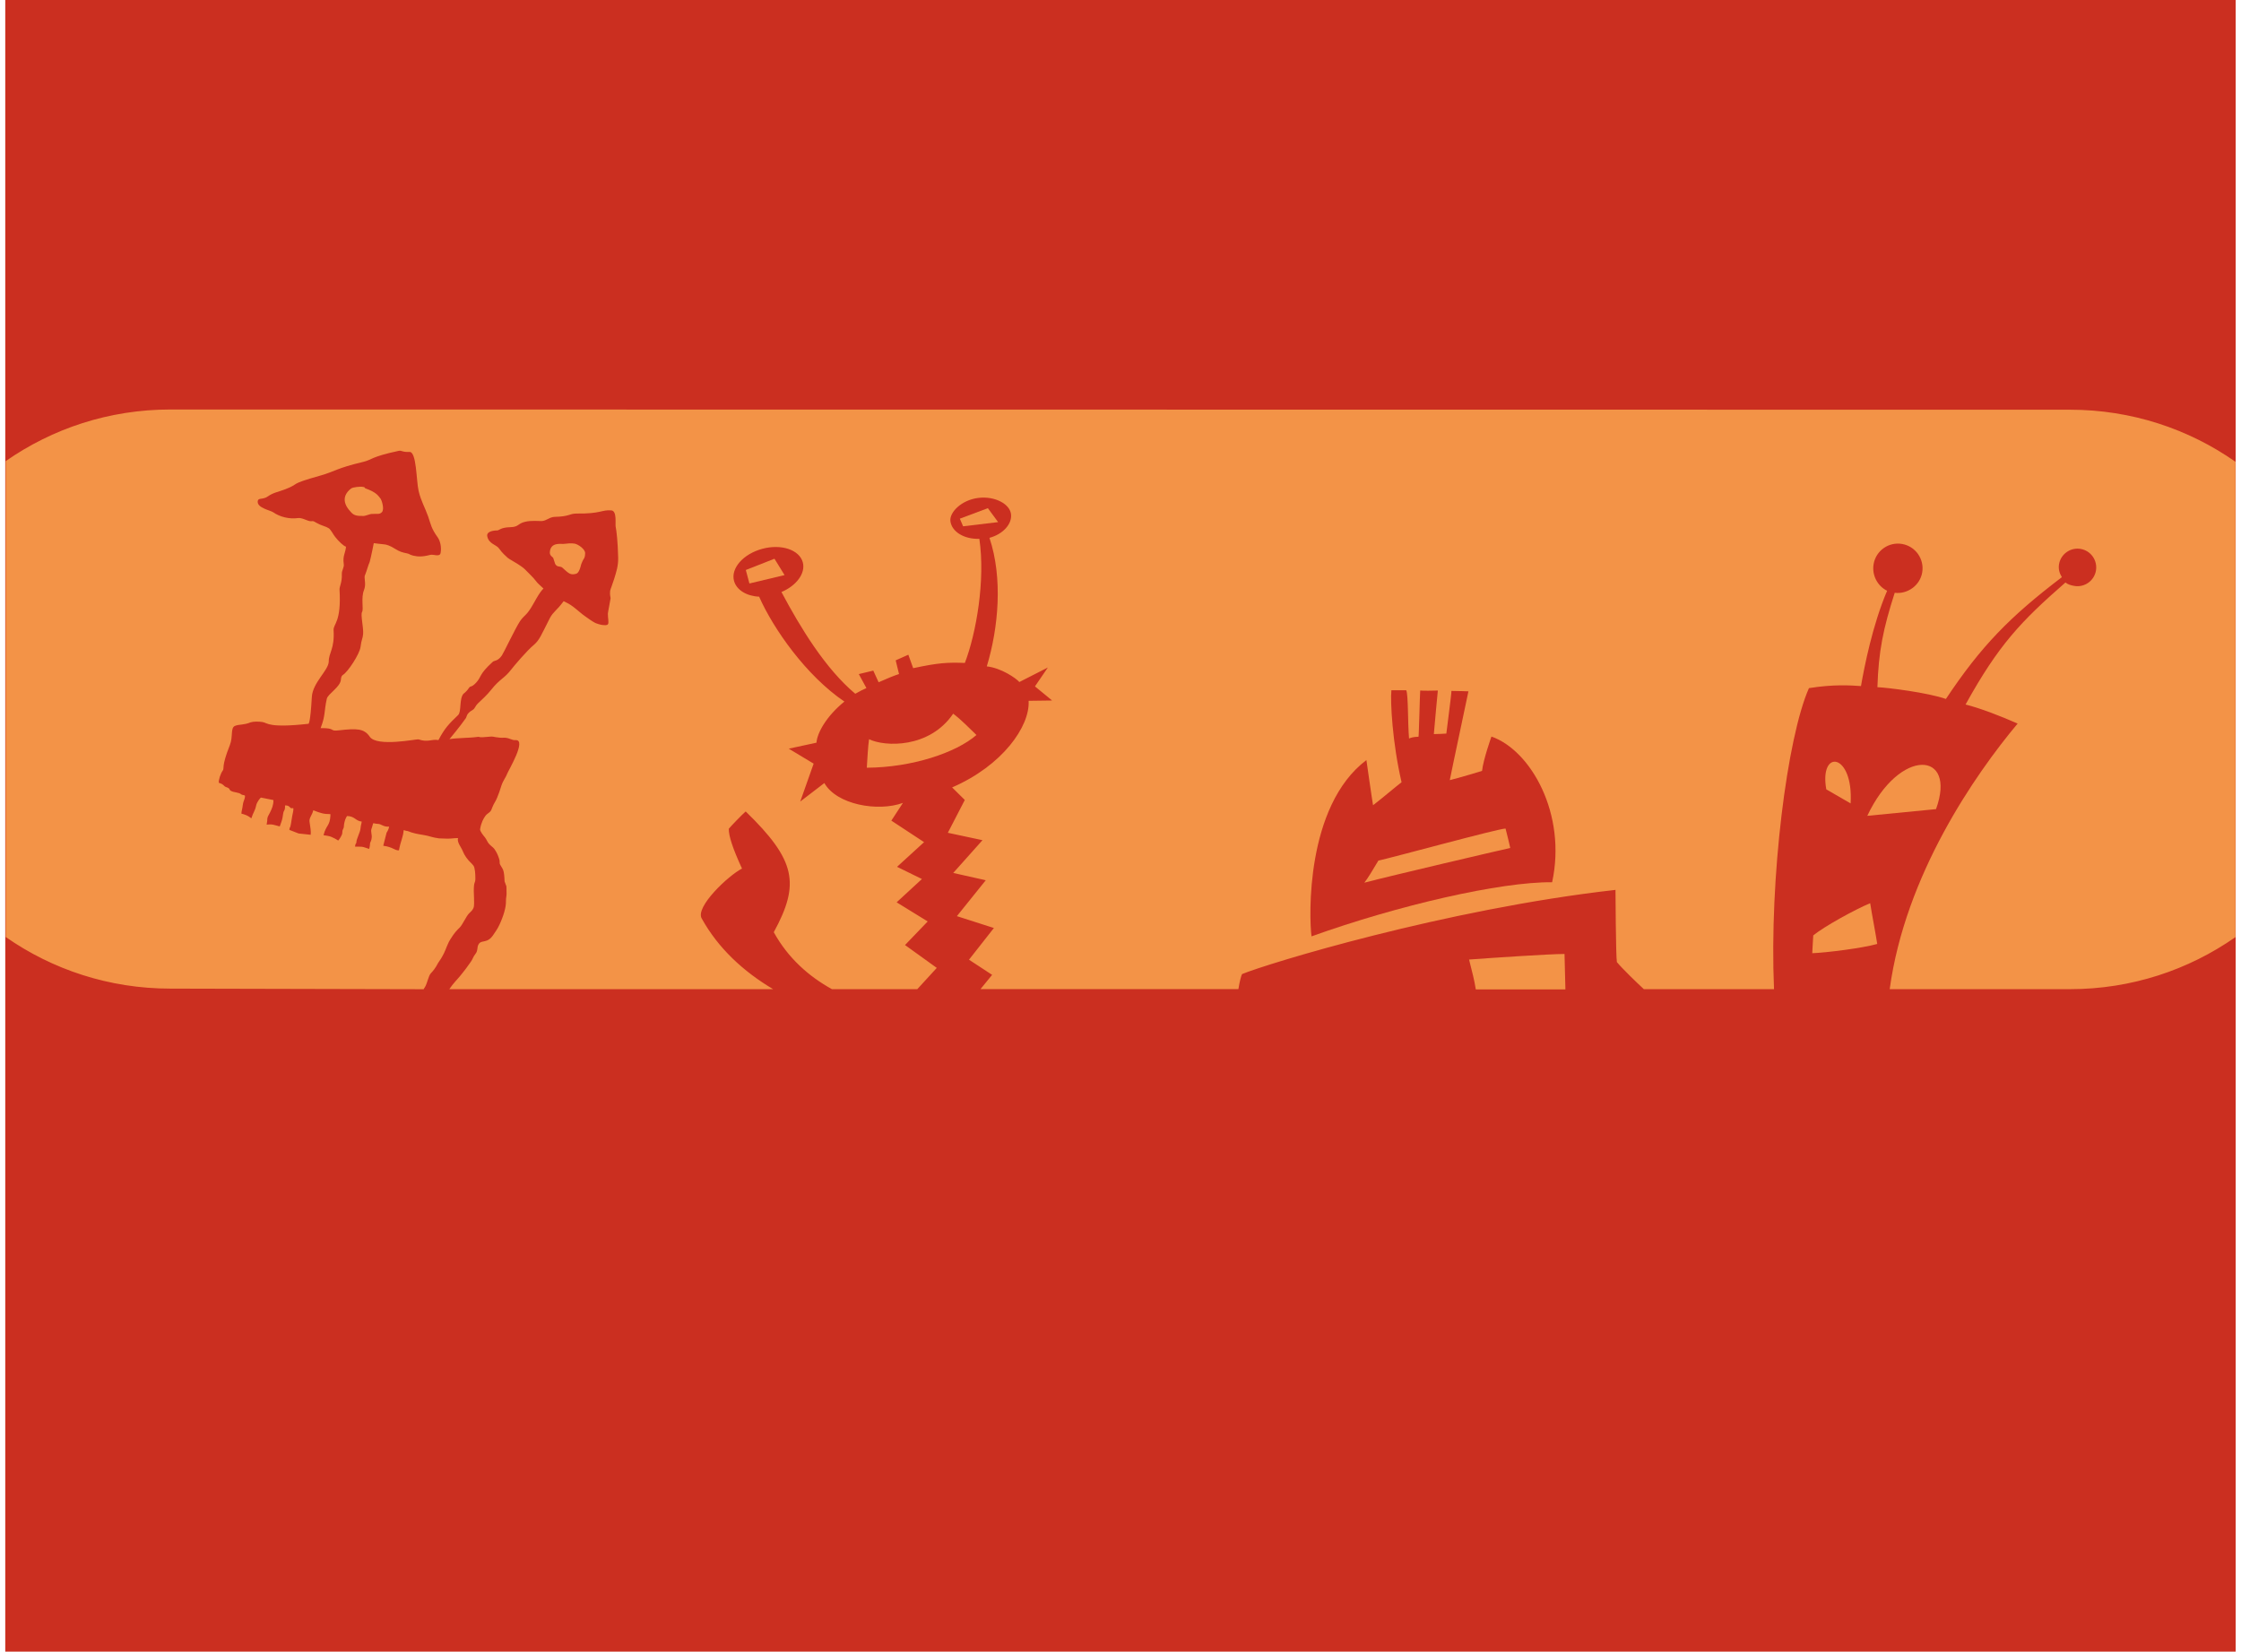 <?xml version="1.0" encoding="UTF-8"?>
<svg id="Ebene_1" data-name="Ebene 1" xmlns="http://www.w3.org/2000/svg" viewBox="0 0 852 627.96">
  <defs>
    <style>
      .cls-1, .cls-2, .cls-3, .cls-4, .cls-5 {
        stroke-width: 0px;
      }

      .cls-1, .cls-3 {
        fill: #f39347;
      }

      .cls-2, .cls-4 {
        fill: #cb2f20;
      }

      .cls-3, .cls-4 {
        fill-rule: evenodd;
      }

      .cls-5 {
        fill: none;
        stroke: #cb2f20;
        stroke-miterlimit: 3.86;
      }
    </style>
  </defs>
  <rect class="cls-2" x="2" width="847.98" height="627.96"/>
  <path class="cls-1" d="m221.01,214.41l.55-1.27c.48-.91.89-1.07.91-2.82.02-1.53-2.67-3.4-4.01-3.63-1.3-.23-2.8-.05-4.29.11-.8.09-4.93-.8-5.13,3.22-.07,1.3,1.16,1.75,1.3,2.14.71,1.99.55,2.4,1.46,3.02.32.22,1.53.25,1.85.52,1.96,1.67,2.87,2.96,4.72,2.59.91-.18,1.71-.05,2.64-3.89Z"/>
  <path class="cls-5" d="m221.01,214.41l.55-1.27c.48-.91.89-1.07.91-2.82.02-1.53-2.67-3.4-4.01-3.63-1.3-.23-2.8-.05-4.29.11-.8.09-4.93-.8-5.13,3.22-.07,1.3,1.16,1.75,1.3,2.14.71,1.99.55,2.4,1.46,3.02.32.22,1.53.25,1.85.52,1.96,1.67,2.87,2.96,4.72,2.59.91-.18,1.71-.05,2.64-3.89Z"/>
  <path class="cls-1" d="m170.76,376.18c1.38-2.12,3.36-4.12,3.93-4.82,2-2.42,3.4-4.34,4.37-5.77.77-1.14.78-1.75,1.65-2.84,1.1-1.37.55-2.51,1.21-3.68,1.15-2.03,3.35.03,5.81-3.9.63-1.01,1.26-1.68,2.17-3.61.67-1.4,1.45-3.47,1.81-4.78.49-1.81.66-2.71.66-4.54,0-.82.22-1.59.22-2.42l-.05-2.8-.71-1.92c-.05-1.68-.17-3.37-.55-4.37-.17-.44-.36-.71-.93-1.65-.77-1.26-.03-.9-.66-2.8-.2-.6-.5-1.46-1.13-2.56-1-1.73-1.11-1.33-2.52-2.75-.74-.74-1.03-1.84-1.7-2.64-.49-.58-1.93-2.32-1.81-3.08.38-2.4,1.26-4.05,2.08-5.14.48-.64,1.13-.91,1.71-1.49.43-.43.67-1.16.87-1.7.58-1.51,1.21-2.13,1.81-3.63.74-1.84.99-2.53,1.57-4.43.71-2.19,1.78-3.34,2.22-4.61.43-1.23,7.61-13.1,3.23-12.86-1.59.08-2.06-.76-4.11-.92-2.96.17-4.03-.5-5.31-.42-5.58.59-3.79-.07-5.12.13-2.79.42-7.66.34-10.6.84,0,0,3.99-4.75,6.29-8.07.29-.46.13-1.66,2.41-2.96,1.16-.68.8-1.22,2.18-2.61,1.47-1.39,3.41-3.14,4.95-5.09,3.42-4.31,5.02-4.27,7.7-7.8.75-.98,5.9-7.17,8.71-9.44,2.01-1.81,2.54-3.39,5.94-10.07,1.41-2.56,2.38-2.59,5.24-6.41,1.3.61,2.35,1.15,3.69,2.17,1.66,1.26,3.32,2.83,4.67,3.71,1.11.72,1.93,1.48,3.61,2.37.49.26,2.39.83,2.95.82.44,0,1.52.26,1.92-.33.43-.62-.07-2.4-.03-4.01.01-.54.93-4.96,1.02-5.8.04-.37-.36-1.21-.16-2.89.05-.4.95-2.61,1.51-4.45.78-2.59,1.61-4.9,1.54-8.11-.13-6.13-.65-10.4-.95-11.77-.23-1.04.59-6.03-1.64-6.23-3.67-.32-3.87,1.33-13.25,1.2-2.9.04-2.52,1.13-8.27,1.26-1.96.04-3.13,1.51-4.97,1.6-.86.04-3.86-.29-6.21.25-3.12.73-2.33,2-5.81,2.08-3.44.08-4.26,1.22-4.77,1.22-.57,0-4.32.08-3.9,2.23.58,2.94,3.43,3.17,4.43,4.58,1.39,1.96,2.44,2.74,3.27,3.55.5.49,3.07,1.85,3.78,2.35.45.32,2.02,1.26,2.81,2.06,1.58,1.6,2.83,2.82,3.3,3.36.85,1.01,1.51,1.83,1.51,1.83,0,0,.84.84,2.27,2.14-1.76,1.68-3.77,5.88-4.66,7.21-1.97,3.19-2.65,2.9-4.26,5.21-1.76,2.67-6.18,12-6.88,13.01-1.58,2.29-2.83,1.85-3.46,2.42-5.4,4.89-4.2,5.63-6.34,7.94-1.85,1.98-2.12,1.09-2.67,1.93-.88,1.41-2.18,2.33-2.18,2.33-1.64,2.02-.66,6.77-2.01,8.07-3.44,3.3-5.08,4.94-7.46,9.49-2.81-.45-3.9,1-7.61-.27-.55-.19-15.79,3.01-18.51-1-2.14-3.16-5-3.18-11.52-2.45-4.18.54-1-.91-7.17-.82,1.9-4.82,1.27-6.28,2.36-11.18.41-1.83,5.18-4.46,5.36-7.27,0,0,0-1.36.82-1.82,1.72-1,6.26-7.73,6.65-10.63.34-2.84.84-3.11.98-4.93.18-2.46-1.04-7.32-.4-8.34.66-1.04-.49-5.38.74-8.34,1.01-2.63-.29-4.65.47-5.91.61-1.49,1.08-3.44,1.69-4.79.54-1.96,1.55-7.12,1.55-7.12,0,0,3.1.41,4.04.47.74.05,2.2.5,3.94,1.62.94.61,1.84,1.02,2.36,1.21.81.3,1.53.43,2.22.57,1.14.23.92.51,2.43.88,1.69.4,3.48.51,6.37-.27,1.36-.37,3.71.94,4.04-.74.44-2.22-.2-4.69-1.08-5.91-2.52-3.5-2.59-4.9-3.64-7.93-1.13-3.26-2.76-5.94-3.64-9.76-.92-4.02-.74-14.95-3.47-14.82-2.83.14-2.97-.68-4.14-.4-10.52,2.23-10.05,3.38-13.51,4.2-10.19,2.4-10.68,3.64-16.33,5.22-12.35,3.47-7.39,2.91-13.17,5.14-2.99,1.16-4.54,1.24-6.75,2.78-1.97,1.37-3.72.3-3.81,1.92-.13,2.49,4.79,3.3,5.94,4.11,2.44,1.72,6.07,2.64,9.36,2.18,1.54-.21,3.38.99,4.53,1.16.7.1,1.15-.09,1.5.09.5.25,1.87,1.05,2.39,1.24,1.94.72,3.21,1.11,3.76,1.8,1.01,1.25,1.02,1.63,2,2.9,1.17,1.51,3.25,3.54,4.1,3.68-.22,2.48-1.3,3.49-.87,6.46.29,1.45-.8,2.46-.72,3.98.14,3.2-.94,4.65-.87,5.88.74,12.54-2.4,12.97-2.26,15.43.43,7.25-1.88,8.48-1.84,12.06-.26,3.37-6.08,7.88-6.43,13.3-.57,10.28-1.27,10.23-1.27,10.23-15.27,1.71-15.61-.37-17.46-.66-1.32-.21-3.37-.26-4.49.09-2.84,1.14-4.22.68-5.99,1.36-1.81.76-.66,4.05-1.97,7.35-3.4,8.55-1.94,8.66-2.72,9.7-.8,1.07-1.63,3.6-1.46,4.6,2.08.6,1.76,1.31,2.83,1.65,1.57.49.99.93,1.7,1.37,1.22.75,2.98.48,4.05,1.41.36.3,1.38.14,1.38.62,0,.99-.61,1.91-.77,2.89-.22,1.37-.22,1.7-.55,3.08-.04.15-.05.56-.05.71.44.11,1.1.27,1.76.55,1.22.51,1.48.93,2.03,1.21.64-2.2,1.35-2.64,1.83-4.95.25-1.2,1.6-3,1.88-2.91l4.66.93c.05,1.81-.52,3.19-1.32,4.78-.74,1.5-1.04,1.51-1.04,3.19,0,.33-.22,1.04-.22,1.37.66,0,1.33-.21,2.46.02,1.15.25,1.6.45,2.53.67,0,0,.4-1.06.64-1.79.44-1.33.45-1.67.66-3.08.21-1.46.77-.88.71-3.13.89,0,1.4.14,1.97.82.55.66,1.21-.19,1.21.49,0,.82-.22,1.59-.44,2.69-.33,1.63-.35,2.61-.71,4.05-.11.44-.27.07-.38,1.26l3.51,1.37,4.59.49c.16-1.26-.11-2.82-.44-4.98-.22-1.43,1.04-2.53,1.43-4.34,2.8,1.1,3.91,1.47,6.51,1.47,0,.25.01.37,0,.62-.21,3.93-1.63,3.49-2.62,7.39.71.17,2.03.22,2.91.61.83.36,1.79.82,2.67,1.43,0,0,.56-.63.93-1.32.51-.93.66-1.13.66-2.2,0-.55.55-1.15.55-1.7,0-.66.14-1.2.27-1.85.26-1.24.93-2.25.93-2.25,2.96,0,3.29,1.92,5.59,2.09-.05.82-.33,1.41-.38,2.12-.12,1.51-.55,2.2-.77,2.86-.56,1.69-.88,2.09-.88,3.08,0,.14-.49.49-.49,1.48,1.34,0,1.87,0,2.58.05.69.05,2.01.6,2.78.82,0,0,.33-1.08.33-2.03,0-.55.55-.77.66-2.53.05-.79-.37-2.1-.17-2.86.22-.77.39-1.14.71-2.34.52,0,1.04.22,1.56.22,1.71,0,2.06,1.19,4.5,1.08.03.12-.31,1.37-.97,2.31l-1.26,4.94c3.87.55,4.2,1.81,5.96,1.76.71-3.79,1.54-4.78,1.81-7.69.32.01.73.27,1.04.27.51,0,1.43.46,1.92.61,2.56.77,3.76.74,6.07,1.26,1.21.27,2.02.67,4.39.99l3.21.11c1.73,0,2.33-.22,4.06-.22,0,0-.55.93.82,3.13,1.21,1.98,1.04,2.51,2.25,4.21,1.16,1.63,1.8,1.92,2.72,3.08.66.82.77,3.38.77,4.95,0,2.01-.6.87-.6,4.7,0,.85.23,5.05.05,5.88-.27,1.3-.93,1.79-1.84,2.67-1.03,1-2.5,4.31-3.51,5.33-1.17,1.17-1.98,1.92-3.51,4.37-1.32,2.09-1.67,3.75-2.52,5.44-.9,1.79-1.28,2.31-2.23,3.71-1.04,2.03-1.97,3.1-2.74,3.9-.97,1.01-1.37,3.9-2.3,5.33-.17.26-.37.51-.45.76l-96.31-.23c-23.31,0-44.87-7.25-62.6-19.63v-180.92c17.73-12.38,39.29-19.63,62.6-19.63l722.22.08c23.4,0,45.1,7.32,62.92,19.8v180.71c-17.83,12.48-39.52,19.8-62.92,19.8h-68.55c5.93-43.44,32.37-81.52,48.64-100.98-6.54-2.88-14.23-5.86-19.8-7.24,12.59-22.75,21.07-31.62,37.98-46.4.83.72,2.11,1.09,3.34,1.3,3.88.68,7.57-1.91,8.25-5.79.68-3.88-1.9-7.58-5.78-8.27-3.87-.68-7.57,1.91-8.25,5.79-.32,1.8.18,3.51,1.08,4.95-19.73,15-30.73,26.21-44.09,46.3-6.89-2.41-22.19-4.32-26.04-4.47.44-13.73,2.19-22.2,6.58-35.89,4.84.59,9.57-2.74,10.44-7.68.9-5.11-2.51-9.98-7.6-10.88-5.1-.9-9.96,2.51-10.86,7.62-.74,4.22,1.47,8.38,5.13,10.17-5.58,13.07-8.66,28.94-9.94,36.23-4.15-.27-10.36-.72-19.78.79-8.3,18.72-15.09,72.23-13.28,114.45h-49.49c-2.79-2.58-8.2-7.81-10.25-10.29-.4-2.19-.53-27.45-.53-27.45-64.79,7.31-132.52,28.09-141.98,32.01-.33.63-.92,2.79-1.38,5.72h-98.06l4.43-5.43-8.8-5.76,9.47-12.05-14.07-4.51,10.98-13.65-12.37-2.77,11.12-12.46-13.17-2.81,6.45-12.48-4.83-4.77c19.05-8.24,29.66-23.18,29.09-32.93l8.93-.12-6.52-5.36,4.9-7.18-10.83,5.52c-1.34-1.51-6.9-5.34-12.38-5.95,4.45-14.69,6.14-33.58,1.01-48.87,5.15-1.39,8.73-5.29,8.18-9.13-.53-3.73-6.07-6.83-12.43-6.05-6.36.78-11.05,5.48-10.59,8.88.55,4.05,5.29,6.87,11,6.68,2.32,15.7-1.17,35.85-5.51,47.18-6.69-.24-10.11-.05-19.65,2l-1.84-5.12-4.81,2.14,1.27,5.2c-1.88.6-4.57,1.71-7.76,3.13l-2.03-4.43-5.5,1.32,2.89,5.32c-1.36.61-2.4,1.12-4.24,2.16-11.33-9.5-20.82-25.05-28.06-38.68,5.65-2.38,9.23-7.1,8.12-11.27-1.28-4.79-8.17-7.1-15.4-5.16-7.22,1.94-12.04,7.39-10.76,12.18.92,3.45,4.77,5.81,9.55,6.02,5.47,12.35,17.96,30.09,32.42,39.88-6.86,5.56-10.38,11.97-10.61,15.63l-10.54,2.28,9.46,5.69-5.1,14.41,9.17-7.03c4.62,8.19,20.28,11.03,29.87,7.55l-4.4,6.74,12.44,8.18-10.27,9.38,9.45,4.64-9.61,8.86,11.81,7.27-8.62,8.97,12.07,8.69-7.41,8.09h-32.44c-8.82-4.86-16.71-11.84-22.12-21.66,10.03-18.41,8.45-27.33-10.68-45.91-1.46,1.27-5.4,5.36-6.42,6.57-.06,2.66,1.43,7.34,5.02,15.15-5.08,2.55-18.03,14.7-15.27,19.05,6.2,11.18,15.73,20.05,27.11,26.8h-123.17Z"/>
  <path class="cls-5" d="m169.47,376.18c1.38-2.12,3.37-4.12,3.95-4.82,2.01-2.42,3.42-4.34,4.39-5.77.78-1.14.78-1.75,1.65-2.84,1.1-1.37.55-2.51,1.21-3.68,1.16-2.03,3.36.03,5.84-3.9.63-1.01,1.27-1.68,2.18-3.61.67-1.4,1.46-3.47,1.82-4.78.5-1.81.66-2.71.66-4.54,0-.82.22-1.59.22-2.42l-.05-2.8-.72-1.92c-.06-1.68-.17-3.37-.55-4.37-.17-.44-.36-.71-.94-1.65-.77-1.26-.03-.9-.66-2.8-.2-.6-.5-1.46-1.14-2.56-1.01-1.73-1.12-1.33-2.54-2.75-.74-.74-1.03-1.84-1.71-2.64-.5-.58-1.94-2.32-1.82-3.08.39-2.4,1.27-4.05,2.1-5.14.48-.64,1.14-.91,1.71-1.49.43-.43.67-1.16.88-1.7.58-1.51,1.21-2.13,1.82-3.63.75-1.84,1-2.53,1.58-4.43.72-2.19,1.78-3.34,2.23-4.61.43-1.23,7.65-13.1,3.25-12.86-1.6.08-2.07-.76-4.13-.92-2.98.17-4.05-.5-5.34-.42-5.61.59-3.81-.07-5.15.13-2.81.42-7.7.34-10.65.84,0,0,4.01-4.75,6.32-8.07.29-.46.13-1.66,2.43-2.96,1.17-.68.8-1.22,2.19-2.61,1.48-1.39,3.43-3.14,4.98-5.09,3.44-4.31,5.04-4.27,7.74-7.8.75-.98,5.93-7.17,8.75-9.44,2.02-1.81,2.55-3.39,5.97-10.07,1.41-2.56,2.39-2.59,5.27-6.41,1.3.61,2.36,1.15,3.71,2.17,1.67,1.26,3.34,2.83,4.7,3.71,1.12.72,1.94,1.48,3.62,2.37.5.26,2.41.83,2.96.82.44,0,1.53.26,1.93-.33.43-.62-.07-2.4-.03-4.01.01-.54.93-4.96,1.02-5.8.04-.37-.36-1.21-.17-2.89.05-.4.96-2.61,1.52-4.45.79-2.59,1.62-4.9,1.55-8.11-.13-6.13-.65-10.4-.96-11.77-.23-1.04.59-6.03-1.65-6.23-3.69-.32-3.89,1.33-13.32,1.2-2.91.04-2.53,1.13-8.31,1.26-1.97.04-3.14,1.51-5,1.6-.87.04-3.88-.29-6.24.25-3.14.73-2.34,2-5.84,2.08-3.46.08-4.28,1.22-4.79,1.22-.57,0-4.34.08-3.92,2.23.58,2.94,3.44,3.17,4.45,4.58,1.39,1.96,2.45,2.74,3.29,3.55.51.49,3.09,1.85,3.8,2.35.45.32,2.03,1.26,2.82,2.06,1.58,1.6,2.85,2.82,3.31,3.36.86,1.01,1.52,1.83,1.52,1.83,0,0,.84.84,2.28,2.14-1.77,1.68-3.79,5.88-4.68,7.21-1.98,3.19-2.66,2.9-4.28,5.21-1.77,2.67-6.22,12-6.92,13.01-1.58,2.29-2.85,1.85-3.48,2.42-5.43,4.89-4.22,5.63-6.37,7.94-1.86,1.98-2.13,1.09-2.68,1.93-.89,1.41-2.19,2.33-2.19,2.33-1.64,2.02-.67,6.77-2.02,8.07-3.46,3.3-5.1,4.94-7.5,9.49-2.82-.45-3.92,1-7.65-.27-.55-.19-15.87,3.01-18.61-1-2.15-3.16-5.02-3.18-11.58-2.45-4.2.54-1-.91-7.21-.82,1.91-4.82,1.28-6.28,2.37-11.18.41-1.83,5.2-4.46,5.39-7.27,0,0,0-1.36.82-1.82,1.73-1,6.29-7.73,6.68-10.63.34-2.84.85-3.11.98-4.93.18-2.46-1.05-7.32-.41-8.34.66-1.04-.49-5.38.74-8.34,1.02-2.63-.29-4.65.47-5.91.61-1.49,1.08-3.44,1.69-4.79.54-1.96,1.56-7.12,1.56-7.12,0,0,3.12.41,4.07.47.75.05,2.22.5,3.96,1.62.95.61,1.85,1.02,2.37,1.21.81.3,1.54.43,2.24.57,1.15.23.92.51,2.44.88,1.69.4,3.5.51,6.4-.27,1.37-.37,3.73.94,4.07-.74.45-2.22-.2-4.69-1.08-5.91-2.53-3.5-2.6-4.9-3.66-7.93-1.14-3.26-2.78-5.94-3.66-9.76-.93-4.02-.74-14.95-3.49-14.82-2.85.14-2.98-.68-4.16-.4-10.57,2.23-10.1,3.38-13.58,4.2-10.25,2.4-10.73,3.64-16.41,5.22-12.42,3.47-7.43,2.91-13.23,5.14-3,1.16-4.56,1.24-6.79,2.78-1.98,1.37-3.74.3-3.83,1.92-.13,2.49,4.81,3.3,5.97,4.11,2.46,1.72,6.1,2.64,9.41,2.18,1.55-.21,3.4.99,4.55,1.16.7.1,1.16-.09,1.5.09.5.25,1.88,1.05,2.41,1.24,1.94.72,3.22,1.11,3.78,1.8,1.02,1.25,1.02,1.63,2.01,2.9,1.18,1.51,3.27,3.54,4.12,3.68-.22,2.48-1.31,3.49-.87,6.46.29,1.45-.8,2.46-.73,3.98.14,3.2-.94,4.65-.87,5.88.74,12.54-2.41,12.97-2.27,15.43.43,7.25-1.89,8.48-1.85,12.06-.26,3.37-6.11,7.88-6.46,13.3-.57,10.28-1.27,10.23-1.27,10.23-15.35,1.71-15.68-.37-17.54-.66-1.33-.21-3.38-.26-4.51.09-2.85,1.14-4.25.68-6.02,1.36-1.82.76-.66,4.05-1.98,7.35-3.42,8.55-1.95,8.66-2.74,9.7-.81,1.07-1.64,3.6-1.47,4.6,2.1.6,1.77,1.31,2.85,1.65,1.58.49.99.93,1.71,1.37,1.23.75,3,.48,4.07,1.41.36.3,1.38.14,1.38.62,0,.99-.61,1.91-.77,2.89-.22,1.37-.22,1.7-.55,3.08-.04.15-.06.56-.06.71.44.11,1.1.27,1.76.55,1.23.51,1.49.93,2.04,1.21.64-2.2,1.36-2.64,1.84-4.95.25-1.2,1.61-3,1.89-2.91l4.69.93c.06,1.81-.52,3.19-1.32,4.78-.74,1.5-1.05,1.51-1.05,3.19,0,.33-.22,1.04-.22,1.37.66,0,1.34-.21,2.47.02,1.16.25,1.61.45,2.55.67,0,0,.41-1.06.64-1.79.44-1.33.45-1.67.66-3.08.21-1.46.77-.88.72-3.13.9,0,1.41.14,1.98.82.55.66,1.21-.19,1.21.49,0,.82-.22,1.59-.44,2.69-.33,1.63-.35,2.61-.71,4.05-.11.44-.28.07-.39,1.26l3.53,1.37,4.61.49c.17-1.26-.11-2.82-.44-4.98-.22-1.43,1.05-2.53,1.43-4.34,2.81,1.1,3.93,1.47,6.55,1.47,0,.25.01.37,0,.62-.21,3.93-1.64,3.49-2.63,7.39.72.17,2.04.22,2.92.61.84.36,1.8.82,2.68,1.43,0,0,.57-.63.94-1.32.51-.93.66-1.13.66-2.2,0-.55.55-1.15.55-1.7,0-.66.14-1.2.28-1.85.26-1.24.94-2.25.94-2.25,2.98,0,3.31,1.92,5.62,2.09-.05.82-.33,1.41-.39,2.12-.12,1.51-.55,2.2-.77,2.86-.56,1.69-.88,2.09-.88,3.08,0,.14-.5.49-.5,1.48,1.35,0,1.88,0,2.59.05.7.05,2.02.6,2.79.82,0,0,.33-1.08.33-2.03,0-.55.55-.77.66-2.53.05-.79-.37-2.1-.17-2.86.22-.77.4-1.14.72-2.34.52,0,1.05.22,1.57.22,1.72,0,2.07,1.19,4.53,1.08.03.12-.31,1.37-.97,2.31l-1.27,4.94c3.89.55,4.22,1.81,5.99,1.76.72-3.79,1.54-4.78,1.82-7.69.32.01.73.27,1.05.27.51,0,1.44.46,1.93.61,2.57.77,3.78.74,6.1,1.26,1.21.27,2.03.67,4.41.99l3.23.11c1.74,0,2.34-.22,4.08-.22,0,0-.55.93.83,3.13,1.21,1.98,1.05,2.51,2.26,4.21,1.16,1.63,1.81,1.92,2.74,3.08.66.82.77,3.38.77,4.95,0,2.01-.61.87-.61,4.7,0,.85.23,5.05.06,5.88-.28,1.3-.94,1.79-1.85,2.67-1.04,1-2.51,4.31-3.53,5.33-1.17,1.17-1.99,1.92-3.53,4.37-1.32,2.09-1.68,3.75-2.54,5.44-.9,1.79-1.29,2.31-2.24,3.71-1.05,2.03-1.97,3.1-2.76,3.9-.98,1.01-1.38,3.9-2.32,5.33-.17.26-.37.51-.45.76l-96.8-.23c-23.42,0-45.1-7.25-62.91-19.63v-180.92c17.82-12.38,39.49-19.63,62.91-19.63l725.85.08c23.52,0,45.32,7.32,63.24,19.8v180.71c-17.92,12.48-39.72,19.8-63.24,19.8h-68.89c5.96-43.44,32.53-81.52,48.89-100.98-6.58-2.88-14.3-5.86-19.9-7.24,12.65-22.75,21.17-31.62,38.17-46.4.83.72,2.12,1.09,3.36,1.3,3.9.68,7.61-1.91,8.3-5.79.69-3.88-1.91-7.58-5.81-8.27-3.89-.68-7.61,1.91-8.29,5.79-.32,1.8.18,3.51,1.08,4.95-19.83,15-30.88,26.21-44.31,46.3-6.92-2.41-22.3-4.32-26.17-4.47.44-13.73,2.2-22.2,6.61-35.89,4.86.59,9.61-2.74,10.49-7.68.9-5.11-2.52-9.98-7.64-10.88-5.12-.9-10.01,2.51-10.91,7.62-.75,4.22,1.47,8.38,5.15,10.17-5.61,13.07-8.7,28.94-9.99,36.23-4.17-.27-10.41-.72-19.88.79-8.34,18.72-15.16,72.23-13.35,114.45h-49.73c-2.81-2.58-8.24-7.81-10.3-10.29-.4-2.19-.53-27.45-.53-27.45-65.11,7.31-133.19,28.09-142.7,32.01-.33.63-.93,2.79-1.38,5.72h-98.55l4.45-5.43-8.85-5.76,9.52-12.05-14.14-4.51,11.03-13.65-12.43-2.77,11.17-12.46-13.23-2.81,6.48-12.48-4.85-4.77c19.14-8.24,29.8-23.18,29.24-32.93l8.97-.12-6.55-5.36,4.93-7.18-10.89,5.52c-1.35-1.51-6.94-5.34-12.45-5.95,4.48-14.69,6.17-33.58,1.02-48.87,5.17-1.39,8.77-5.29,8.22-9.13-.53-3.73-6.1-6.83-12.49-6.05-6.39.78-11.11,5.48-10.64,8.88.56,4.05,5.31,6.87,11.05,6.68,2.33,15.7-1.18,35.85-5.54,47.18-6.72-.24-10.16-.05-19.75,2l-1.85-5.12-4.83,2.14,1.28,5.2c-1.89.6-4.59,1.71-7.8,3.13l-2.04-4.43-5.53,1.32,2.91,5.32c-1.37.61-2.41,1.12-4.26,2.16-11.38-9.5-20.92-25.05-28.2-38.68,5.67-2.38,9.28-7.1,8.16-11.27-1.29-4.79-8.22-7.1-15.48-5.16-7.26,1.94-12.1,7.39-10.81,12.18.93,3.45,4.79,5.81,9.6,6.02,5.5,12.35,18.05,30.09,32.59,39.88-6.9,5.56-10.43,11.97-10.66,15.63l-10.59,2.28,9.51,5.69-5.13,14.41,9.21-7.03c4.64,8.19,20.38,11.03,30.02,7.55l-4.43,6.74,12.5,8.18-10.32,9.38,9.5,4.64-9.66,8.86,11.86,7.27-8.66,8.97,12.13,8.69-7.44,8.09h-32.6c-8.86-4.86-16.8-11.84-22.23-21.66,10.09-18.41,8.49-27.33-10.73-45.91-1.46,1.27-5.43,5.36-6.45,6.57-.06,2.66,1.44,7.34,5.04,15.15-5.1,2.55-18.12,14.7-15.35,19.05,6.24,11.18,15.81,20.05,27.25,26.8h-123.78Z"/>
  <path class="cls-1" d="m689,362.4c.14-1.99.17-4.02.38-6.76,3.98-3.29,16.03-9.95,21.64-12.24.77,4.87,2.09,11.58,2.68,15.49-5.67,1.62-19.61,3.34-24.7,3.52Z"/>
  <path class="cls-5" d="m689,362.4c.14-1.99.17-4.02.38-6.76,3.98-3.29,16.03-9.95,21.64-12.24.77,4.87,2.09,11.58,2.68,15.49-5.67,1.62-19.61,3.34-24.7,3.52Z"/>
  <path class="cls-3" d="m709.92,310.18c12.28-26.09,34.2-24.76,26.13-2.55l-26.13,2.55Z"/>
  <path class="cls-5" d="m709.92,310.18c12.28-26.09,34.2-24.76,26.13-2.55l-26.13,2.55Z"/>
  <path class="cls-3" d="m694.33,300.11c-2.76-15.6,10.41-13.85,9.25,5.35l-9.25-5.35Z"/>
  <path class="cls-5" d="m694.33,300.11c-2.76-15.6,10.41-13.85,9.25,5.35l-9.25-5.35Z"/>
  <polygon class="cls-1" points="283.55 216.71 294.44 212.43 298.28 218.65 284.92 221.84 283.55 216.71"/>
  <polygon class="cls-5" points="283.55 216.71 294.44 212.43 298.28 218.65 284.92 221.84 283.55 216.71"/>
  <polygon class="cls-1" points="364.92 197.2 375.58 193.21 379.47 198.51 366.16 200.1 364.92 197.2"/>
  <polygon class="cls-5" points="364.92 197.2 375.58 193.21 379.47 198.51 366.16 200.1 364.92 197.2"/>
  <path class="cls-1" d="m329.55,291.89c.21-3.36.46-8.22.85-10.84,5.98,2.92,22.96,3.57,31.99-9.71,3.4,2.6,6.24,5.64,8.85,8.11-7.77,6.74-24.48,12.34-41.69,12.44Z"/>
  <path class="cls-5" d="m329.55,291.89c.21-3.36.46-8.22.85-10.84,5.98,2.92,22.96,3.57,31.99-9.71,3.4,2.6,6.24,5.64,8.85,8.11-7.77,6.74-24.48,12.34-41.69,12.44Z"/>
  <path class="cls-1" d="m132.83,186.28l.57-.48c.7-.66,3.61-.79,4.16-.74,1.53.13.88.44,1.36.61,4.48,1.62,4.87,2.88,5.84,4.02.26.31,1.52,3.86.44,5.03-.51.56-1.1.66-1.67.66-.61,0-1.32-.04-2.42.04-.38.03-2.34.74-2.72.74-2.54.04-3.78-.05-5-1.49-.48-.57-4.66-4.51-.57-8.39Z"/>
  <path class="cls-5" d="m132.83,186.28l.57-.48c.7-.66,3.61-.79,4.16-.74,1.53.13.88.44,1.36.61,4.48,1.62,4.87,2.88,5.84,4.02.26.31,1.52,3.86.44,5.03-.51.56-1.1.66-1.67.66-.61,0-1.32-.04-2.42.04-.38.03-2.34.74-2.72.74-2.54.04-3.78-.05-5-1.49-.48-.57-4.66-4.51-.57-8.39Z"/>
  <path class="cls-4" d="m498.62,356c-.94-7.12-2.33-49.51,20.87-67.02,0,0,2.2,15.45,2.53,17.17,4.05-3.12,8.33-6.82,10.84-8.75-3.46-14.8-4.32-30.62-3.87-34.95.51.01,2.37-.03,5.64-.01.81,1.64.55,12.27,1.07,18.33.91-.37,1.86-.61,3.6-.66.14-.02.51-15.8.64-17.57.97.1,4.85.1,6.71.01-.31,2.97-.95,10.1-1.52,16.55,1.62,0,3.36-.11,4.75-.19.25-2.34,1.99-15.13,1.94-16.22,3.42.02,5.91.15,6.46.16-.72,3.63-6.3,29.6-7.09,33.77,6.03-1.56,12.27-3.53,12.27-3.53.46-4.33,3.57-13.05,3.57-13.05,15.05,5.28,28.67,29.52,23.07,55.39-19.65-.2-58.64,8.8-91.49,20.58m20.09-20.4c1.49-1.91,3.06-4.6,5.34-8.41,5.06-1.05,45.58-12.17,48.35-12.18.76,3.14,1.27,4.86,1.79,7.38-4.56,1-45.31,10.53-55.48,13.2Z"/>
  <path class="cls-5" d="m518.71,335.6c1.49-1.91,3.06-4.6,5.34-8.41,5.06-1.05,45.58-12.17,48.35-12.18.76,3.14,1.27,4.86,1.79,7.38-4.56,1-45.31,10.53-55.48,13.2Z"/>
  <path class="cls-5" d="m498.62,356c-.94-7.12-2.33-49.51,20.88-67.02,0,0,2.2,15.45,2.53,17.17,4.05-3.11,8.33-6.82,10.84-8.75-3.46-14.8-4.32-30.62-3.87-34.95.51.01,2.37-.04,5.64-.01.81,1.64.54,12.27,1.06,18.33.91-.37,1.86-.61,3.6-.66.14-.02.51-15.8.64-17.57.97.1,4.85.1,6.71.01-.31,2.97-.95,10.1-1.51,16.55,1.62,0,3.36-.11,4.75-.19.25-2.34,1.99-15.13,1.94-16.22,3.42.02,5.91.15,6.46.16-.72,3.63-6.3,29.6-7.09,33.77,6.03-1.56,12.26-3.53,12.26-3.53.46-4.33,3.57-13.05,3.57-13.05,15.05,5.28,28.67,29.52,23.07,55.39-19.65-.21-58.64,8.8-91.49,20.58Z"/>
  <path class="cls-1" d="m595.16,376.18h-34.08c-.49-3.31-1.43-6.87-2.56-11.36,8.86-.65,30.35-2.11,36.29-2.12.15,5.78.26,9.84.34,13.47Z"/>
  <path class="cls-5" d="m595.16,376.18h-34.08c-.49-3.31-1.43-6.87-2.56-11.36,8.86-.65,30.35-2.11,36.29-2.12.15,5.78.26,9.84.34,13.47Z"/>
</svg>